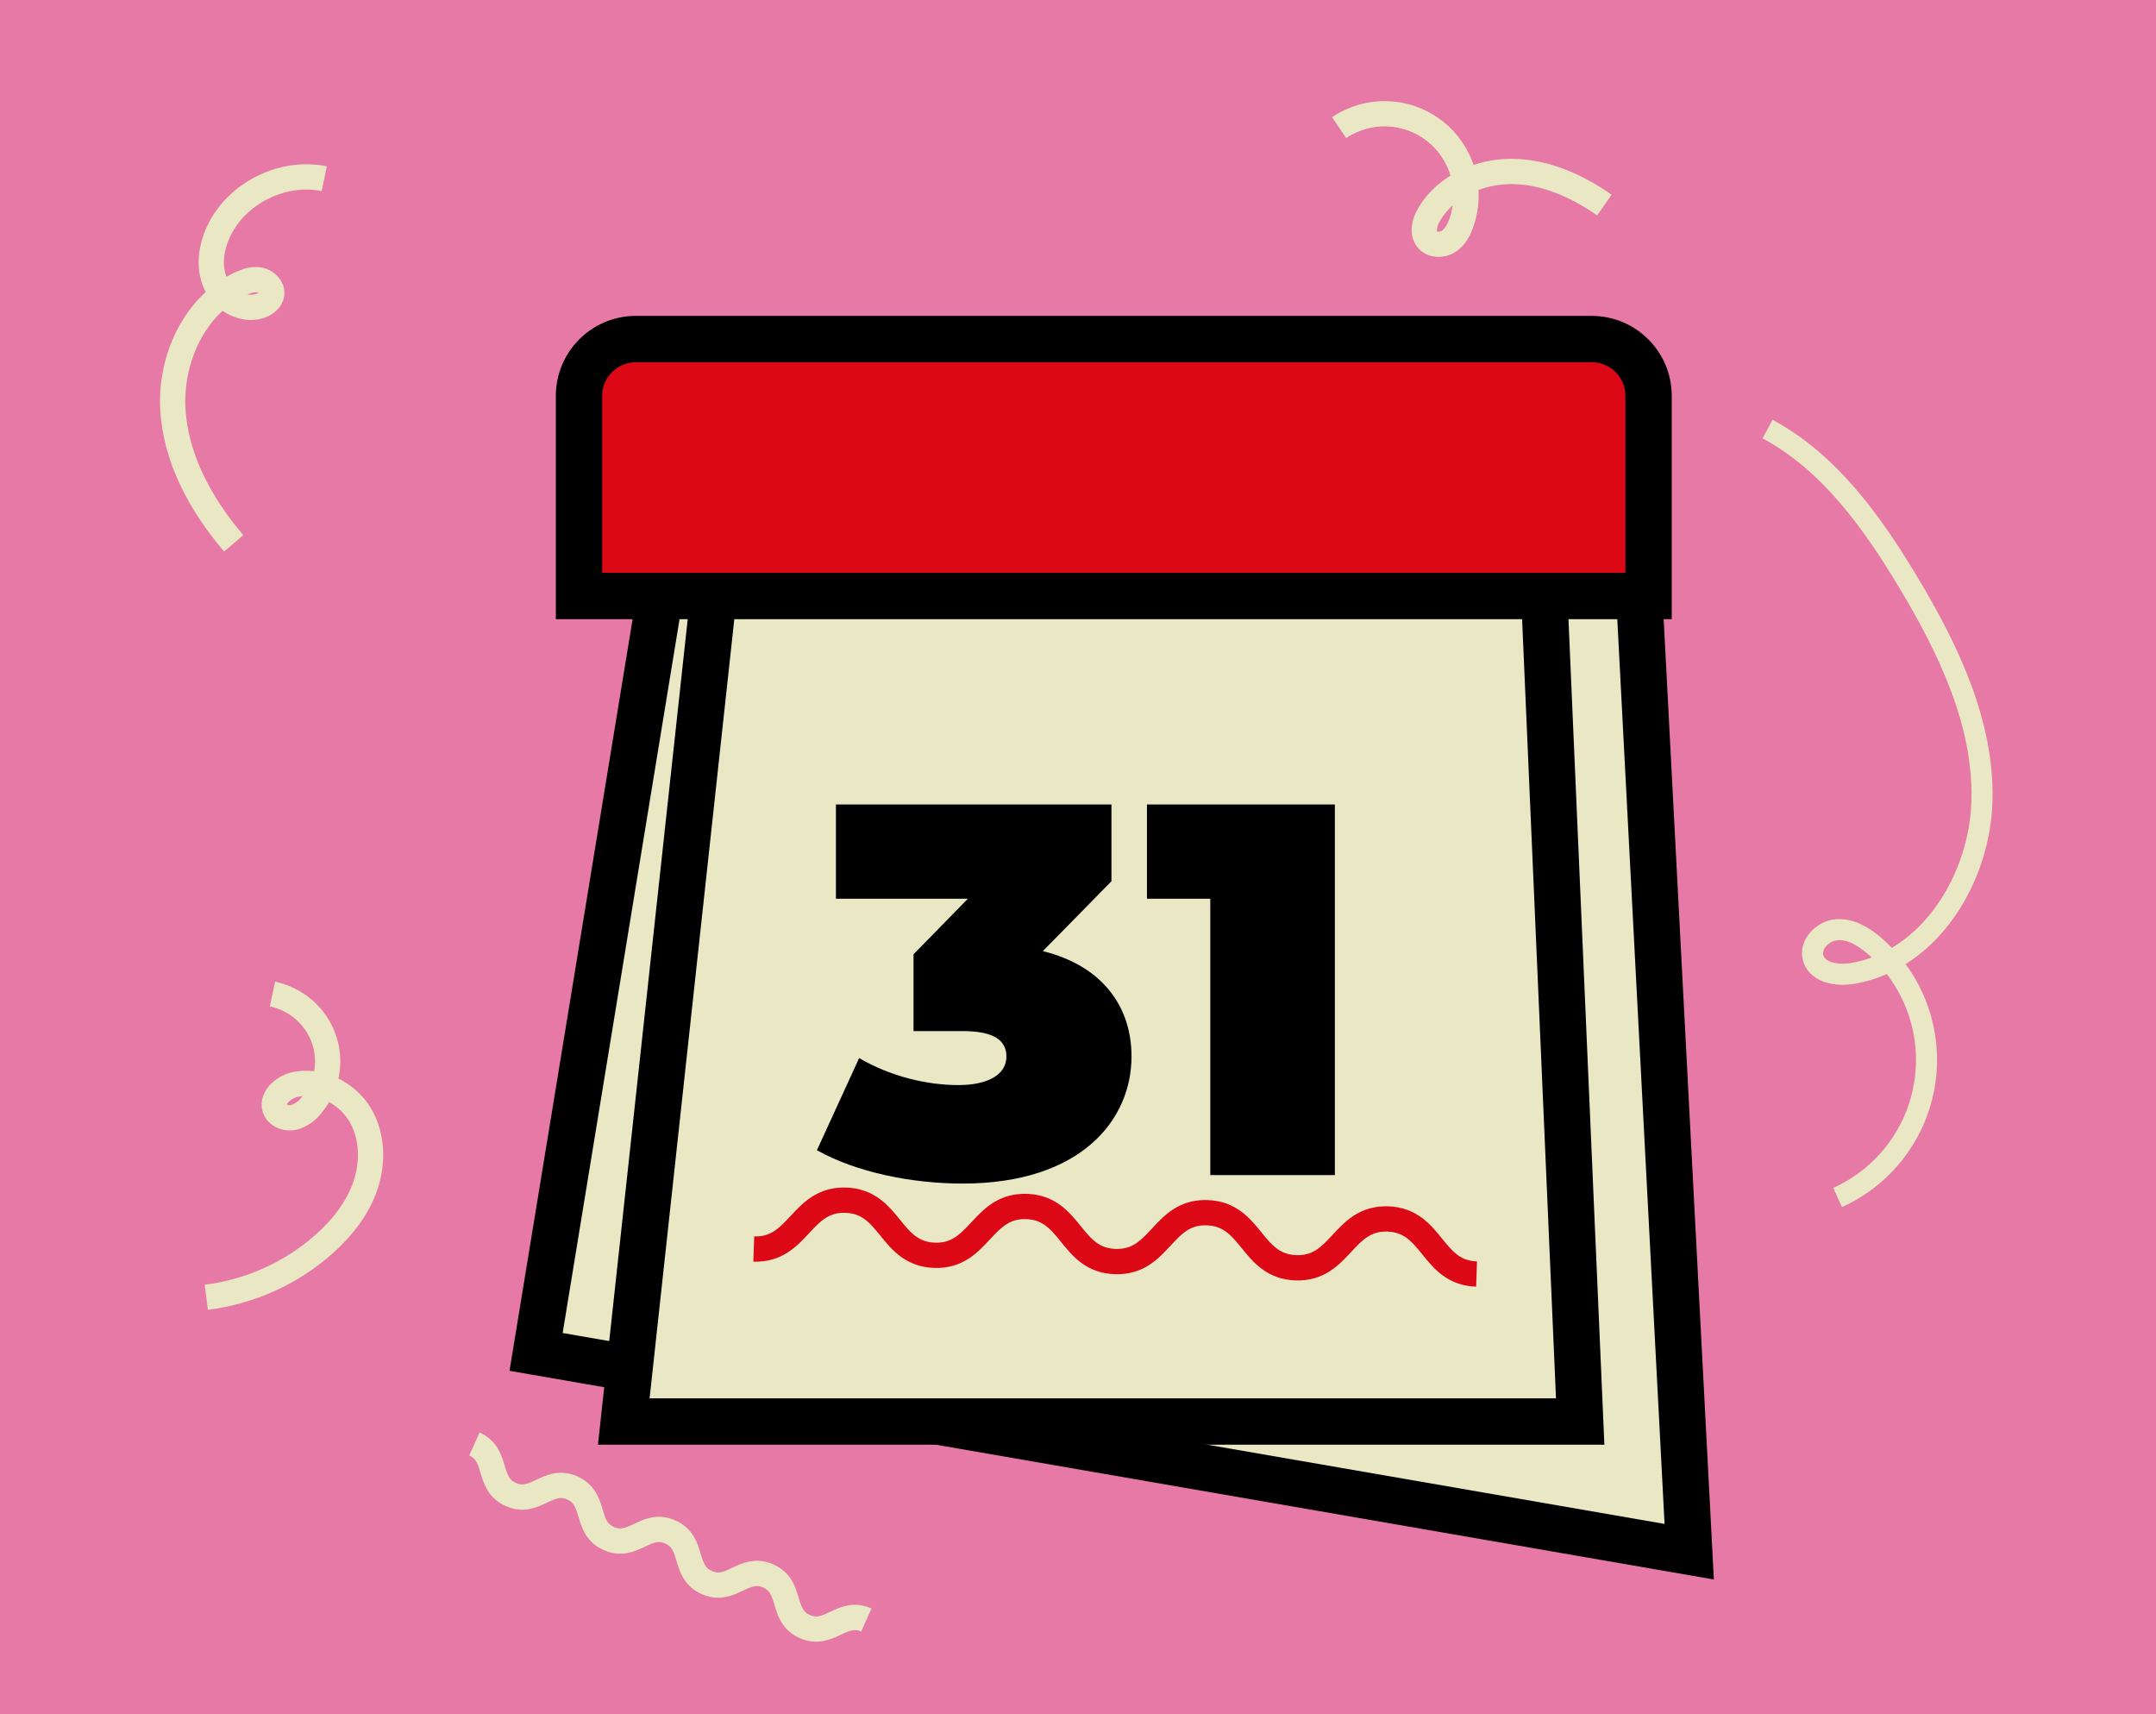 <?xml version="1.0" encoding="UTF-8"?> <svg xmlns="http://www.w3.org/2000/svg" width="512" height="407" viewBox="0 0 512 407" fill="none"><g clip-path="url(#clip0)"><rect width="512" height="407" fill="#E679A6"></rect><path d="M419.761 101.864C434.421 109.758 444.567 123.916 453.123 138.167C462.645 154.03 471.11 171.528 470.671 190.023C470.232 208.517 458.305 227.943 440.069 231.086C436.427 231.723 431.717 231.058 430.607 227.545C429.596 224.324 432.826 220.976 436.194 220.732C439.562 220.489 442.71 222.43 445.255 224.652C449.774 228.604 453.228 233.627 455.3 239.262C457.372 244.896 457.995 250.961 457.113 256.899C456.231 262.837 453.871 268.458 450.25 273.246C446.63 278.035 441.864 281.837 436.392 284.305" stroke="#E9E7C4" stroke-width="5" stroke-miterlimit="10"></path><path d="M112.661 342.836C118.48 345.442 115.479 352.209 121.297 354.822C127.116 357.435 130.105 350.666 135.929 353.279C141.754 355.893 138.747 362.659 144.565 365.272C150.383 367.885 153.373 361.116 159.197 363.729C165.021 366.343 162.014 373.109 167.833 375.722C173.651 378.334 176.641 371.559 182.466 374.173C188.29 376.787 185.289 383.554 191.101 386.166C196.914 388.777 199.909 382.009 205.739 384.624" stroke="#E9E7C4" stroke-width="6" stroke-miterlimit="10"></path><path d="M381 48.68C374.588 44.198 367.129 40.835 359.318 40.705C351.507 40.575 343.363 44.142 339.393 50.887C338.301 52.742 337.611 55.289 339.023 56.915C340.206 58.287 342.463 58.287 343.992 57.311C345.521 56.334 346.458 54.627 347.037 52.915C348.401 49.067 348.521 44.885 347.378 40.965C346.235 37.045 343.888 33.586 340.671 31.081C337.455 28.576 333.532 27.152 329.462 27.011C325.391 26.871 321.38 28.022 318 30.3" stroke="#E9E7C4" stroke-width="6" stroke-miterlimit="10"></path><path d="M55.501 129C47.765 119.929 41.685 108.935 41.048 97.058C40.41 85.182 46.199 72.513 56.976 67.427C58.432 66.737 60.046 66.181 61.63 66.471C63.214 66.762 64.664 68.165 64.53 69.761C64.385 71.249 62.947 72.307 61.496 72.712C57.407 73.867 52.898 71.116 51.181 67.27C49.464 63.423 50.107 58.803 51.903 54.975C56.151 45.85 67.115 40.383 77 42.427" stroke="#E9E7C4" stroke-width="6" stroke-miterlimit="10"></path><path d="M49 308C59.424 306.684 69.188 302.272 76.982 295.355C81.359 291.45 85.098 286.682 86.887 281.15C88.676 275.617 88.416 269.27 85.321 264.344C82.225 259.419 75.954 256.291 70.153 257.463C67.182 258.071 64.049 260.998 65.473 263.634C66.26 265.085 68.197 265.656 69.807 265.286C71.425 264.81 72.847 263.843 73.868 262.522C75.723 260.371 76.98 257.785 77.516 255.016C78.052 252.248 77.849 249.39 76.927 246.721C76.005 244.052 74.395 241.662 72.254 239.783C70.112 237.905 67.512 236.602 64.706 236" stroke="#E9E7C4" stroke-width="6" stroke-miterlimit="10"></path><path d="M127.309 320.97L157.687 135.5H388.974L401.148 368.404L127.309 320.97Z" fill="#E9E7C4" stroke="black" stroke-width="11"></path><path d="M148.131 337.5L173.688 102.5H365.033L375.256 337.5H148.131Z" fill="#E9E7C4" stroke="black" stroke-width="11"></path><path d="M137.5 94C137.5 86.544 143.544 80.5 151 80.5H378C385.456 80.5 391.5 86.544 391.5 94V141.5H137.5V94Z" fill="#DC0816" stroke="black" stroke-width="11"></path><path d="M247.65 225.818L263.945 209.226V191H198.513V213.374H229.85L216.939 226.573V244.799H228.596C236.117 244.799 239 247.061 239 250.832C239 255.358 234.237 257.62 227.594 257.62C220.198 257.62 211.549 255.609 204.028 251.209L194 273.081C203.401 278.36 216.563 281 228.596 281C256.675 281 268.708 265.916 268.708 250.832C268.708 238.64 261.438 229.212 247.65 225.818Z" fill="black"></path><path d="M272.376 191V213.374H287.418V278.989H317V191H272.376Z" fill="black"></path><path d="M350.653 302.483C339.897 302.137 340.337 289.788 329.606 289.408C318.875 289.029 318.466 301.367 307.742 300.996C297.018 300.624 297.425 288.3 286.695 287.921C275.964 287.541 275.608 299.864 264.851 299.518C254.095 299.172 254.528 286.814 243.804 286.443C233.08 286.071 232.656 298.408 221.926 298.029C211.195 297.649 211.609 285.333 200.878 284.954C190.148 284.574 189.731 296.919 179 296.54" stroke="#DC0816" stroke-width="6" stroke-miterlimit="10"></path></g><defs><clipPath id="clip0"><rect width="512" height="407" fill="white"></rect></clipPath></defs></svg> 
